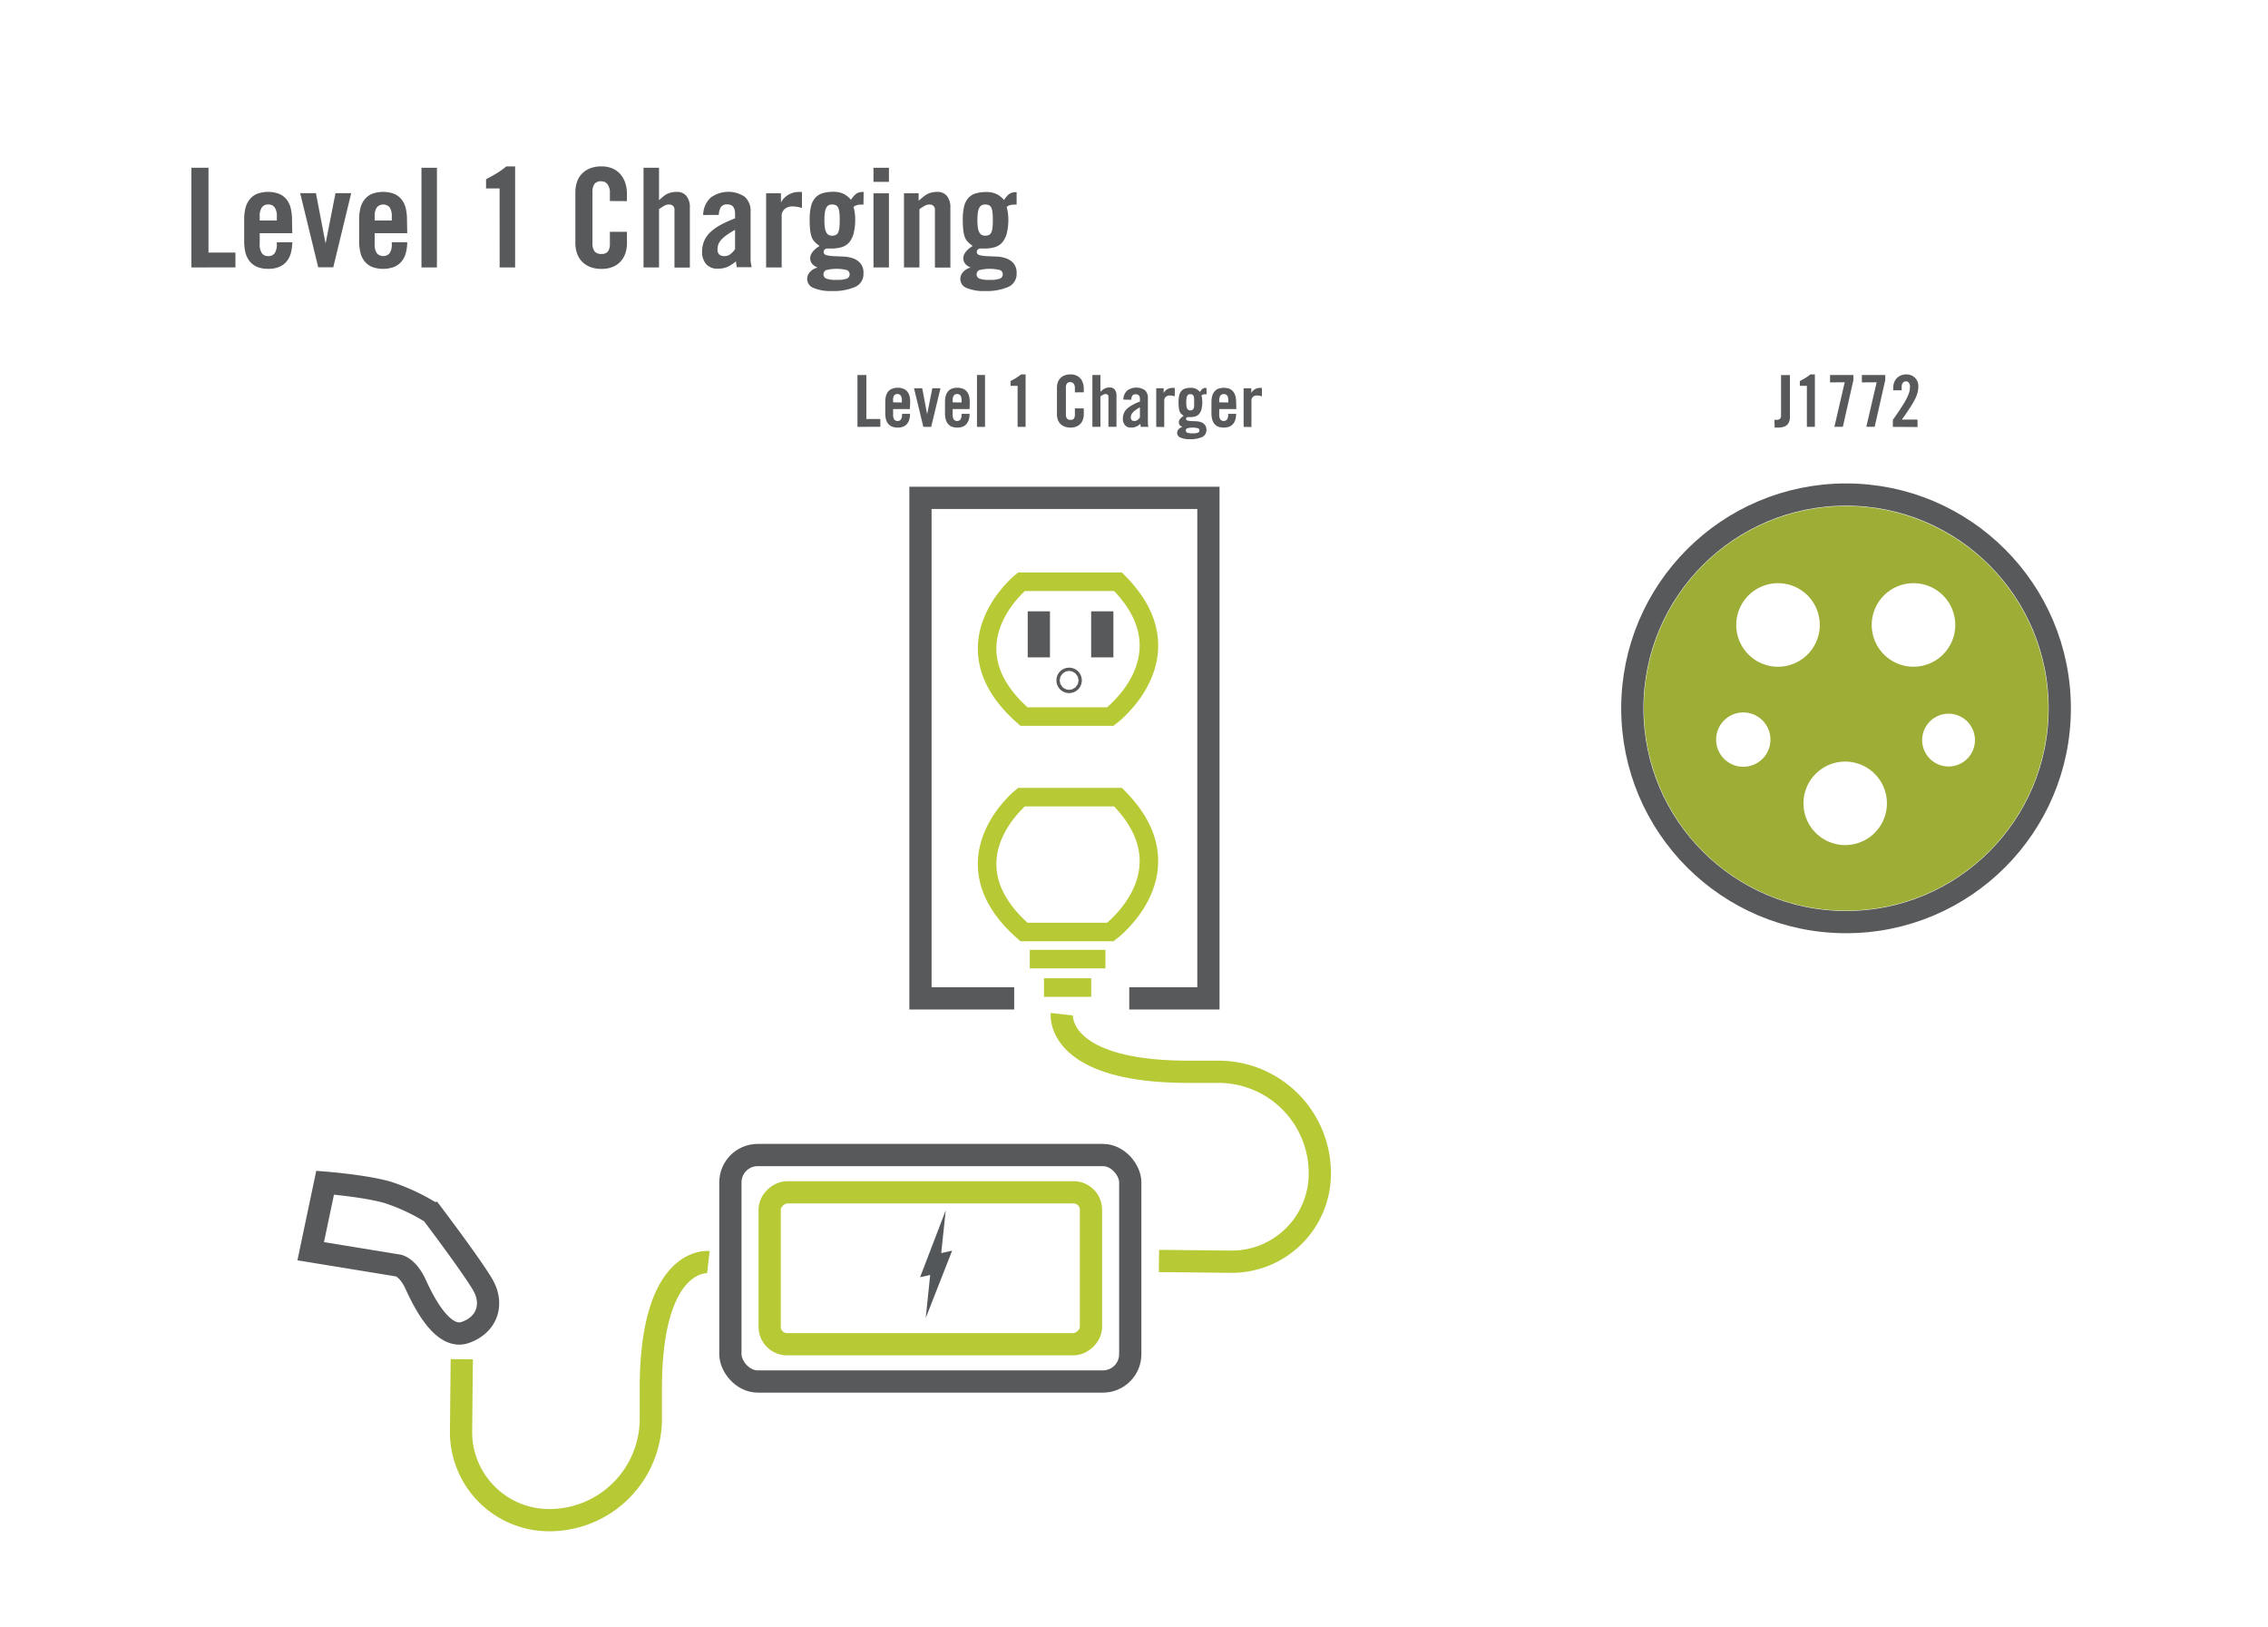 <svg id="Layer_1" data-name="Layer 1" xmlns="http://www.w3.org/2000/svg" viewBox="0 0 612 438.87"><defs><style>.cls-1,.cls-2,.cls-3{fill:none;stroke-miterlimit:10;}.cls-1{stroke:#58595b;}.cls-1,.cls-3{stroke-width:6px;}.cls-2,.cls-3{stroke:#b7c934;}.cls-2{stroke-width:5px;}.cls-4{fill:#58595b;}.cls-5{fill:#54575a;}.cls-6{fill:#9ead35;}</style></defs><polyline class="cls-1" points="273.67 269.34 248.38 269.34 248.38 134.31 326.08 134.31 326.08 269.34 304.72 269.34"/><path class="cls-2" d="M301.69,156.94H275.61s-21.28,17.15.69,36.37h23.33S321.6,176.84,301.69,156.94Z"/><path class="cls-2" d="M301.69,215.05H275.61s-21.28,17.16.69,36.38h23.33S321.6,235,301.69,215.05Z"/><circle class="cls-1" cx="288.49" cy="183.55" r="0.44"/><line class="cls-1" x1="280.32" y1="164.92" x2="280.32" y2="177.34"/><line class="cls-1" x1="297.44" y1="164.92" x2="297.44" y2="177.34"/><line class="cls-2" x1="277.88" y1="258.75" x2="298.29" y2="258.75"/><line class="cls-2" x1="281.71" y1="266.42" x2="294.46" y2="266.42"/><path class="cls-3" d="M286.53,273.61s-1.77,15.53,34.16,15.53h8.09A27.36,27.36,0,0,1,356.14,317h0a23.77,23.77,0,0,1-24,23.38l-19.4-.2"/><path class="cls-3" d="M191.15,340.49s-15.53-1.77-15.53,34.16v8.09a27.36,27.36,0,0,1-27.83,27.36h0a23.77,23.77,0,0,1-23.38-24l.2-19.41"/><rect class="cls-1" x="197.09" y="311.6" width="107.9" height="61.1" rx="7.37"/><rect class="cls-3" x="230.55" y="298.8" width="40.98" height="86.7" rx="4.69" transform="translate(593.19 91.11) rotate(90)"/><path class="cls-1" d="M83.84,337.55l23.64,3.86s2.57.43,4.72,5.16,7.31,15,13.33,12.9,7.73-7.74,4.72-12.9-13.75-19.34-13.75-19.34a53.18,53.18,0,0,0-12-5.59c-6-1.72-16.77-2.58-16.77-2.58Z"/><path class="cls-4" d="M51.64,72.15V45.26h4.62V68.13h7.27v4Z"/><path class="cls-4" d="M78.87,62.91H70.08v2.91a4.12,4.12,0,0,0,.6,2.51,2,2,0,0,0,1.71.76,2,2,0,0,0,1.71-.76,4.12,4.12,0,0,0,.6-2.51v-.45h4.17a12.26,12.26,0,0,1-.39,2.91,6.06,6.06,0,0,1-1.14,2.25,5.21,5.21,0,0,1-2,1.47,7.43,7.43,0,0,1-3,.52,7.52,7.52,0,0,1-3-.54,5.14,5.14,0,0,1-2-1.53,6.09,6.09,0,0,1-1.12-2.36,12.94,12.94,0,0,1-.33-3V59.19a13,13,0,0,1,.33-3,6.09,6.09,0,0,1,1.12-2.36,5.14,5.14,0,0,1,2-1.53,8.71,8.71,0,0,1,6,0,5.14,5.14,0,0,1,2,1.53,5.93,5.93,0,0,1,1.11,2.36,12.47,12.47,0,0,1,.34,3ZM74.7,59.49V58.44a4.12,4.12,0,0,0-.6-2.51,2,2,0,0,0-1.71-.76,2,2,0,0,0-1.71.76,4.12,4.12,0,0,0-.6,2.51v1.05Z"/><path class="cls-4" d="M90.53,52.11h4.24l-4.84,20H85.87L81,52.11h4.25l2.57,13.41h.07Z"/><path class="cls-4" d="M109.89,62.91H101.1v2.91a4.12,4.12,0,0,0,.6,2.51,2.32,2.32,0,0,0,3.43,0,4.19,4.19,0,0,0,.59-2.51v-.45h4.17a11.77,11.77,0,0,1-.39,2.91,5.9,5.9,0,0,1-1.13,2.25,5.24,5.24,0,0,1-2,1.47,8.67,8.67,0,0,1-6,0,5.14,5.14,0,0,1-2-1.53,5.82,5.82,0,0,1-1.12-2.36,12.41,12.41,0,0,1-.34-3V59.19a12.47,12.47,0,0,1,.34-3,5.82,5.82,0,0,1,1.12-2.36,5.14,5.14,0,0,1,2-1.53,8.69,8.69,0,0,1,6,0,5.14,5.14,0,0,1,2,1.53,6,6,0,0,1,1.12,2.36,13,13,0,0,1,.33,3Zm-4.17-3.42V58.44a4.19,4.19,0,0,0-.59-2.51,2.32,2.32,0,0,0-3.43,0,4.12,4.12,0,0,0-.6,2.51v1.05Z"/><path class="cls-4" d="M113.73,72.15V45.26h4.17V72.15Z"/><path class="cls-4" d="M134.81,50.84h-3.65V48.35c1-.52,2-1.07,2.94-1.64a22.44,22.44,0,0,0,2.53-1.82H139V72.15h-4.17Z"/><path class="cls-4" d="M164.57,54.23V52.15a3.77,3.77,0,0,0-.67-2.48,2,2,0,0,0-1.57-.76,2.23,2.23,0,0,0-1.93.72,3.9,3.9,0,0,0-.53,2.26V65.52a3.85,3.85,0,0,0,.53,2.25,2.2,2.2,0,0,0,1.93.73,2,2,0,0,0,1.75-.71,3.55,3.55,0,0,0,.49-2V62.54h4.61v3.09a8.45,8.45,0,0,1-.42,2.68,6.23,6.23,0,0,1-1.27,2.2A5.83,5.83,0,0,1,165.35,72a7.86,7.86,0,0,1-3,.54,8.34,8.34,0,0,1-3.15-.54A6.12,6.12,0,0,1,157,70.51a5.89,5.89,0,0,1-1.31-2.2,8.45,8.45,0,0,1-.43-2.68V51.78a8.52,8.52,0,0,1,.43-2.69A5.93,5.93,0,0,1,157,46.9a6.12,6.12,0,0,1,2.19-1.47,8.34,8.34,0,0,1,3.15-.54,7.17,7.17,0,0,1,3,.59,6,6,0,0,1,2.14,1.6,7,7,0,0,1,1.27,2.35,9.41,9.41,0,0,1,.42,2.83v2Z"/><path class="cls-4" d="M173.65,72.15V45.26h4.18V54l1.06-.91a6,6,0,0,1,1-.71,5.55,5.55,0,0,1,1.19-.44,6.14,6.14,0,0,1,1.57-.17,3.15,3.15,0,0,1,2.59,1.12,4.78,4.78,0,0,1,.91,3.09v16.2H182V56.62a1.38,1.38,0,0,0-.41-1.1,1.6,1.6,0,0,0-1.08-.35,2.55,2.55,0,0,0-1.31.37c-.42.25-.88.54-1.37.89V72.15Z"/><path class="cls-4" d="M189.74,58a6.53,6.53,0,0,1,2-4.66,8,8,0,0,1,9.22-.26,5.08,5.08,0,0,1,1.58,4.1V70a6.55,6.55,0,0,0,.09,1c.06.37.12.73.17,1.08h-4a7,7,0,0,0-.11-.8c-.05-.26-.08-.52-.11-.77A10.5,10.5,0,0,1,196.3,72a6.4,6.4,0,0,1-2.61.48,3.9,3.9,0,0,1-3.18-1.28A4.89,4.89,0,0,1,189.45,68a7.63,7.63,0,0,1,.54-2.94,7.1,7.1,0,0,1,1.65-2.38,12.63,12.63,0,0,1,2.8-2,31.72,31.72,0,0,1,3.91-1.77v-1.2c0-1.71-.69-2.56-2-2.56a2,2,0,0,0-1.86.76,4.61,4.61,0,0,0-.53,2.07Zm8.61,4A27.77,27.77,0,0,0,196,63.47a8,8,0,0,0-1.45,1.3,4.26,4.26,0,0,0-.73,1.23,4.07,4.07,0,0,0-.2,1.27,1.8,1.8,0,0,0,.48,1.4,2.16,2.16,0,0,0,1.45.42,2.48,2.48,0,0,0,1.57-.55,6.38,6.38,0,0,0,1.23-1.31Z"/><path class="cls-4" d="M206.73,72.15v-20h4v2.35h.08a5.2,5.2,0,0,1,2-2,5.36,5.36,0,0,1,2.74-.71h.85V56.1c-.37-.1-.75-.2-1.15-.28a7.2,7.2,0,0,0-1.53-.13,3.07,3.07,0,0,0-1.94.67,2.38,2.38,0,0,0-.85,2V72.15Z"/><path class="cls-4" d="M233,55.2l-.33,0h-.34a4.11,4.11,0,0,0-1.06.13,2.36,2.36,0,0,0-.95.5,11.59,11.59,0,0,1,.34,1.66,12.9,12.9,0,0,1,.11,1.5,15.87,15.87,0,0,1-.39,3.84,6.36,6.36,0,0,1-1.17,2.48,4.25,4.25,0,0,1-2,1.34,9,9,0,0,1-2.79.39h-1.34a1.08,1.08,0,0,0-.58.32.82.82,0,0,0-.24.61c0,.45.26.74.8.88a10.85,10.85,0,0,0,2,.26l2.57.11a8.81,8.81,0,0,1,2.57.48,4.7,4.7,0,0,1,2,1.36,4,4,0,0,1,.8,2.68,3.78,3.78,0,0,1-2.25,3.67,14.73,14.73,0,0,1-6.31,1.1,11.68,11.68,0,0,1-4.9-.82,2.59,2.59,0,0,1-1.73-2.38,2.78,2.78,0,0,1,.82-2,3.84,3.84,0,0,1,1.9-1.1v-.08a3.38,3.38,0,0,1-1.38-.95,2.33,2.33,0,0,1-.52-1.58,2.2,2.2,0,0,1,.24-1,4.2,4.2,0,0,1,.61-.9,7.38,7.38,0,0,1,.82-.76,6.19,6.19,0,0,1,.86-.58,9.53,9.53,0,0,1-1.3-1.08,3.66,3.66,0,0,1-.82-1.3,8.05,8.05,0,0,1-.43-1.92,25.49,25.49,0,0,1-.13-2.89,14.81,14.81,0,0,1,.35-3.46A5.37,5.37,0,0,1,220,53.36a4.34,4.34,0,0,1,2-1.25,10.31,10.31,0,0,1,3-.37,6.34,6.34,0,0,1,2.5.5,6,6,0,0,1,2.12,1.66c.27-.4.52-.74.76-1a3.73,3.73,0,0,1,.73-.67,2.61,2.61,0,0,1,.82-.35,4.88,4.88,0,0,1,1.11-.11Zm-7.26,20.3a7.5,7.5,0,0,0,2.81-.35,1.26,1.26,0,0,0,0-2.28,11.46,11.46,0,0,0-5.62,0,1.26,1.26,0,0,0,0,2.28A7.5,7.5,0,0,0,225.72,75.5Zm-1.23-11.92a2.53,2.53,0,0,0,1-.18,1.39,1.39,0,0,0,.65-.66,3.69,3.69,0,0,0,.33-1.28,17.14,17.14,0,0,0,.1-2.09,17,17,0,0,0-.1-2.08,3.76,3.76,0,0,0-.33-1.29,1.41,1.41,0,0,0-.65-.65,2.53,2.53,0,0,0-1-.18,2,2,0,0,0-.89.18A1.62,1.62,0,0,0,223,56a3.43,3.43,0,0,0-.41,1.29,13.21,13.21,0,0,0-.13,2.08,13.35,13.35,0,0,0,.13,2.09,3.38,3.38,0,0,0,.41,1.28,1.59,1.59,0,0,0,.65.66A2,2,0,0,0,224.49,63.58Z"/><path class="cls-4" d="M235.7,49.06v-3.8h4.17v3.8Zm0,23.09v-20h4.17v20Z"/><path class="cls-4" d="M243.93,72.15v-20h3.95v2l1.19-1a6.17,6.17,0,0,1,1.08-.75,5.48,5.48,0,0,1,1.23-.46,6.14,6.14,0,0,1,1.57-.17,3.12,3.12,0,0,1,2.58,1.12,4.73,4.73,0,0,1,.92,3.09v16.2h-4.17V56.62a1.38,1.38,0,0,0-.41-1.1,1.6,1.6,0,0,0-1.08-.35,2.53,2.53,0,0,0-1.31.37c-.42.25-.88.54-1.38.89V72.15Z"/><path class="cls-4" d="M274.32,55.2l-.33,0h-.34a4.11,4.11,0,0,0-1.06.13,2.36,2.36,0,0,0-.95.5,11.59,11.59,0,0,1,.34,1.66,12.9,12.9,0,0,1,.11,1.5,15.87,15.87,0,0,1-.39,3.84,6.36,6.36,0,0,1-1.17,2.48,4.25,4.25,0,0,1-2,1.34,9,9,0,0,1-2.79.39h-1.34a1.08,1.08,0,0,0-.58.32.82.82,0,0,0-.24.61c0,.45.26.74.8.88a10.85,10.85,0,0,0,2,.26l2.57.11a8.81,8.81,0,0,1,2.57.48,4.7,4.7,0,0,1,2,1.36,4,4,0,0,1,.8,2.68,3.78,3.78,0,0,1-2.25,3.67,14.73,14.73,0,0,1-6.31,1.1,11.68,11.68,0,0,1-4.9-.82,2.59,2.59,0,0,1-1.73-2.38,2.78,2.78,0,0,1,.82-2,3.84,3.84,0,0,1,1.9-1.1v-.08a3.38,3.38,0,0,1-1.38-.95,2.33,2.33,0,0,1-.52-1.58,2.2,2.2,0,0,1,.24-1,4.2,4.2,0,0,1,.61-.9,7.38,7.38,0,0,1,.82-.76,6.19,6.19,0,0,1,.86-.58,9.53,9.53,0,0,1-1.3-1.08,3.66,3.66,0,0,1-.82-1.3,8.05,8.05,0,0,1-.43-1.92,25.49,25.49,0,0,1-.13-2.89,14.81,14.81,0,0,1,.35-3.46,5.37,5.37,0,0,1,1.14-2.29,4.34,4.34,0,0,1,2-1.25,10.31,10.31,0,0,1,3-.37,6.34,6.34,0,0,1,2.5.5,6,6,0,0,1,2.12,1.66c.27-.4.52-.74.76-1a3.73,3.73,0,0,1,.73-.67,2.61,2.61,0,0,1,.82-.35,4.88,4.88,0,0,1,1.11-.11Zm-7.26,20.3a7.5,7.5,0,0,0,2.81-.35,1.26,1.26,0,0,0,0-2.28,11.46,11.46,0,0,0-5.62,0,1.26,1.26,0,0,0,0,2.28A7.5,7.5,0,0,0,267.06,75.5Zm-1.23-11.92a2.53,2.53,0,0,0,1-.18,1.39,1.39,0,0,0,.65-.66,3.69,3.69,0,0,0,.33-1.28,17.14,17.14,0,0,0,.1-2.09,17,17,0,0,0-.1-2.08,3.76,3.76,0,0,0-.33-1.29,1.41,1.41,0,0,0-.65-.65,2.53,2.53,0,0,0-1-.18,2,2,0,0,0-.89.18,1.62,1.62,0,0,0-.65.65,3.43,3.43,0,0,0-.41,1.29,13.21,13.21,0,0,0-.13,2.08,13.35,13.35,0,0,0,.13,2.09,3.38,3.38,0,0,0,.41,1.28,1.59,1.59,0,0,0,.65.66A2,2,0,0,0,265.83,63.58Z"/><path class="cls-4" d="M231.38,115.16v-14h2.4v11.88h3.77v2.09Z"/><path class="cls-4" d="M245.52,110.36H241v1.51a2.21,2.21,0,0,0,.31,1.31,1.08,1.08,0,0,0,.89.39,1.06,1.06,0,0,0,.89-.39,2.14,2.14,0,0,0,.31-1.31v-.23h2.17a6.34,6.34,0,0,1-.2,1.51,3.23,3.23,0,0,1-.59,1.17,2.68,2.68,0,0,1-1,.76,3.9,3.9,0,0,1-1.54.27,3.79,3.79,0,0,1-1.56-.28,2.61,2.61,0,0,1-1.05-.79,3.19,3.19,0,0,1-.58-1.23,7,7,0,0,1-.17-1.57v-3a7,7,0,0,1,.17-1.57,3.19,3.19,0,0,1,.58-1.23,2.61,2.61,0,0,1,1.05-.79,3.79,3.79,0,0,1,1.56-.28,3.84,3.84,0,0,1,1.57.28,2.61,2.61,0,0,1,1.05.79,3.19,3.19,0,0,1,.58,1.23,7,7,0,0,1,.17,1.57Zm-2.17-1.78V108a2.14,2.14,0,0,0-.31-1.31,1.06,1.06,0,0,0-.89-.39,1.08,1.08,0,0,0-.89.39A2.21,2.21,0,0,0,241,108v.54Z"/><path class="cls-4" d="M251.58,104.75h2.2l-2.51,10.41h-2.11l-2.52-10.41h2.21l1.33,7h0Z"/><path class="cls-4" d="M261.64,110.36h-4.57v1.51a2.21,2.21,0,0,0,.31,1.31,1.08,1.08,0,0,0,.89.39,1.06,1.06,0,0,0,.89-.39,2.14,2.14,0,0,0,.31-1.31v-.23h2.17a6.34,6.34,0,0,1-.2,1.51,3.23,3.23,0,0,1-.59,1.17,2.68,2.68,0,0,1-1,.76,3.9,3.9,0,0,1-1.54.27,3.79,3.79,0,0,1-1.56-.28,2.61,2.61,0,0,1-1-.79,3.19,3.19,0,0,1-.58-1.23,6.46,6.46,0,0,1-.17-1.57v-3a6.46,6.46,0,0,1,.17-1.57,3.19,3.19,0,0,1,.58-1.23,2.61,2.61,0,0,1,1-.79,3.79,3.79,0,0,1,1.56-.28,3.87,3.87,0,0,1,1.57.28,2.68,2.68,0,0,1,1.05.79,3.19,3.19,0,0,1,.58,1.23,7,7,0,0,1,.17,1.57Zm-2.17-1.78V108a2.14,2.14,0,0,0-.31-1.31,1.06,1.06,0,0,0-.89-.39,1.08,1.08,0,0,0-.89.39,2.21,2.21,0,0,0-.31,1.31v.54Z"/><path class="cls-4" d="M263.63,115.16v-14h2.17v14Z"/><path class="cls-4" d="M274.59,104.09h-1.9V102.8c.54-.28,1.05-.56,1.53-.86a11.83,11.83,0,0,0,1.31-.94h1.22v14.16h-2.16Z"/><path class="cls-4" d="M290.05,105.85v-1.08a2,2,0,0,0-.35-1.29,1.05,1.05,0,0,0-.81-.39,1.17,1.17,0,0,0-1,.37,2,2,0,0,0-.27,1.17v7.09a2,2,0,0,0,.27,1.17,1.17,1.17,0,0,0,1,.37,1,1,0,0,0,.91-.36,1.94,1.94,0,0,0,.25-1.05v-1.68h2.4v1.6a4.33,4.33,0,0,1-.23,1.4,3.06,3.06,0,0,1-.65,1.14,3,3,0,0,1-1.12.76,4,4,0,0,1-1.56.28,4.26,4.26,0,0,1-1.64-.28,3.08,3.08,0,0,1-1.14-.76,3.12,3.12,0,0,1-.68-1.14,4.32,4.32,0,0,1-.22-1.4v-7.19a4.32,4.32,0,0,1,.22-1.4,3.12,3.12,0,0,1,.68-1.14,3.08,3.08,0,0,1,1.14-.76,4.26,4.26,0,0,1,1.64-.28,3.65,3.65,0,0,1,1.56.31,3,3,0,0,1,1.12.83,3.41,3.41,0,0,1,.65,1.22,4.71,4.71,0,0,1,.23,1.47v1Z"/><path class="cls-4" d="M294.77,115.16v-14h2.17v4.53l.55-.48a2.92,2.92,0,0,1,.53-.36,2.67,2.67,0,0,1,.62-.24,3.83,3.83,0,0,1,.81-.08,1.64,1.64,0,0,1,1.35.58,2.48,2.48,0,0,1,.47,1.6v8.42H299.1v-8.07a.71.71,0,0,0-.21-.57.84.84,0,0,0-.56-.18,1.32,1.32,0,0,0-.68.19c-.22.13-.46.28-.71.46v8.17Z"/><path class="cls-4" d="M303.13,107.81a3.34,3.34,0,0,1,1-2.42,4.16,4.16,0,0,1,4.79-.14,2.65,2.65,0,0,1,.83,2.13v6.68a2.59,2.59,0,0,0,.05.54c0,.19.06.38.08.56h-2.07a3,3,0,0,0-.06-.42c0-.13,0-.26,0-.39a5.38,5.38,0,0,1-1.19.75,3.22,3.22,0,0,1-1.35.25,2,2,0,0,1-1.65-.66A2.56,2.56,0,0,1,303,113a4.17,4.17,0,0,1,.28-1.53,3.65,3.65,0,0,1,.87-1.23,6.43,6.43,0,0,1,1.45-1,16.39,16.39,0,0,1,2-.92v-.62c0-.89-.36-1.33-1.07-1.33a1,1,0,0,0-1,.39,2.32,2.32,0,0,0-.27,1.08Zm4.47,2.07a14.22,14.22,0,0,0-1.22.77,4.37,4.37,0,0,0-.76.68,2,2,0,0,0-.37.64,2,2,0,0,0-.11.66,1,1,0,0,0,.25.72,1.11,1.11,0,0,0,.76.22,1.24,1.24,0,0,0,.81-.29,3.13,3.13,0,0,0,.64-.67Z"/><path class="cls-4" d="M312,115.16V104.75H314V106h0a2.76,2.76,0,0,1,1-1,2.86,2.86,0,0,1,1.42-.36H317v2.26l-.6-.14a3.44,3.44,0,0,0-.79-.07,1.53,1.53,0,0,0-1,.35,1.23,1.23,0,0,0-.45,1v7.16Z"/><path class="cls-4" d="M325.59,106.36a.52.52,0,0,0-.17,0h-.17a2.53,2.53,0,0,0-.56.06,1.4,1.4,0,0,0-.49.27,5.44,5.44,0,0,1,.18.86c0,.3.05.56.05.78a8,8,0,0,1-.2,2,3.23,3.23,0,0,1-.61,1.29,2.21,2.21,0,0,1-1,.7,4.91,4.91,0,0,1-1.46.2h-.69a.62.62,0,0,0-.3.16.44.44,0,0,0-.13.32c0,.24.14.39.42.46a5.31,5.31,0,0,0,1,.13l1.34.06a4.69,4.69,0,0,1,1.33.25,2.45,2.45,0,0,1,1,.71,2.06,2.06,0,0,1,.41,1.39,2,2,0,0,1-1.17,1.91,7.63,7.63,0,0,1-3.28.57,6,6,0,0,1-2.54-.43,1.33,1.33,0,0,1-.9-1.23,1.43,1.43,0,0,1,.43-1.06,2,2,0,0,1,1-.57v0a1.74,1.74,0,0,1-.71-.49,1.23,1.23,0,0,1-.27-.82,1.24,1.24,0,0,1,.12-.53,2,2,0,0,1,.32-.46,4.15,4.15,0,0,1,.43-.4,3.45,3.45,0,0,1,.44-.3,5.21,5.21,0,0,1-.68-.56,1.87,1.87,0,0,1-.42-.68,3.63,3.63,0,0,1-.22-1,12.57,12.57,0,0,1-.07-1.5,7.69,7.69,0,0,1,.18-1.8,2.72,2.72,0,0,1,.59-1.19,2.26,2.26,0,0,1,1.05-.65,5.31,5.31,0,0,1,1.54-.19,3.11,3.11,0,0,1,1.3.26,2.93,2.93,0,0,1,1.1.86c.15-.21.28-.39.4-.53a1.53,1.53,0,0,1,.38-.35,1.33,1.33,0,0,1,.42-.19,3.13,3.13,0,0,1,.58,0Zm-3.77,10.54a3.9,3.9,0,0,0,1.46-.18.65.65,0,0,0,0-1.18,5.7,5.7,0,0,0-2.92,0,.65.65,0,0,0,0,1.18A3.9,3.9,0,0,0,321.82,116.9Zm-.64-6.19a1.15,1.15,0,0,0,.52-.1.63.63,0,0,0,.34-.34,1.74,1.74,0,0,0,.18-.66,10.67,10.67,0,0,0,0-1.09,10.31,10.31,0,0,0,0-1.08,1.8,1.8,0,0,0-.18-.67.7.7,0,0,0-.34-.34,1.31,1.31,0,0,0-.52-.09,1.08,1.08,0,0,0-.46.09.92.92,0,0,0-.34.34,1.76,1.76,0,0,0-.21.67,6.42,6.42,0,0,0-.07,1.08,6.63,6.63,0,0,0,.07,1.09,1.71,1.71,0,0,0,.21.66.79.79,0,0,0,.34.34A1,1,0,0,0,321.18,110.71Z"/><path class="cls-4" d="M333.61,110.36H329v1.51a2.14,2.14,0,0,0,.31,1.31,1.21,1.21,0,0,0,1.78,0,2.14,2.14,0,0,0,.31-1.31v-.23h2.17a6.33,6.33,0,0,1-.21,1.51,3.08,3.08,0,0,1-.59,1.17,2.64,2.64,0,0,1-1,.76,4.53,4.53,0,0,1-3.11,0,2.65,2.65,0,0,1-1-.79,3.05,3.05,0,0,1-.58-1.23,6.45,6.45,0,0,1-.18-1.57v-3a6.45,6.45,0,0,1,.18-1.57,3.05,3.05,0,0,1,.58-1.23,2.65,2.65,0,0,1,1-.79,4.54,4.54,0,0,1,3.14,0,2.65,2.65,0,0,1,1,.79,3.05,3.05,0,0,1,.58,1.23,6.45,6.45,0,0,1,.18,1.57Zm-2.17-1.78V108a2.14,2.14,0,0,0-.31-1.31,1.21,1.21,0,0,0-1.78,0A2.14,2.14,0,0,0,329,108v.54Z"/><path class="cls-4" d="M335.58,115.16V104.75h2.07V106h0a2.81,2.81,0,0,1,1-1,2.92,2.92,0,0,1,1.43-.36h.44v2.26l-.6-.14a3.44,3.44,0,0,0-.79-.07,1.55,1.55,0,0,0-1,.35,1.25,1.25,0,0,0-.44,1v7.16Z"/><path class="cls-4" d="M478.82,113.26h.5a1.31,1.31,0,0,0,1-.29,1.18,1.18,0,0,0,.28-.87V101.19H483v11.18a4.53,4.53,0,0,1-.15,1.22,2.21,2.21,0,0,1-.54.94,2.32,2.32,0,0,1-1,.61,5.52,5.52,0,0,1-1.65.21h-.79Z"/><path class="cls-4" d="M487.57,104.09h-1.9V102.8c.54-.28,1.05-.56,1.53-.86a11.09,11.09,0,0,0,1.32-.94h1.21v14.16h-2.16Z"/><path class="cls-4" d="M493.82,103.16v-2h6.31v1.35l-2.85,12.62H495l2.78-12Z"/><path class="cls-4" d="M502.41,103.16v-2h6.31v1.35l-2.85,12.62h-2.26l2.79-12Z"/><path class="cls-4" d="M510.77,115.16v-1.88c.75-1.08,1.41-2,2-2.92s1.06-1.64,1.44-2.34a12,12,0,0,0,.88-1.91,4.91,4.91,0,0,0,.3-1.63,1.94,1.94,0,0,0-.29-1.21.94.94,0,0,0-.79-.38,1,1,0,0,0-.87.41,1.77,1.77,0,0,0-.29,1v1h-2.28v-.66a4.17,4.17,0,0,1,.24-1.43,3.43,3.43,0,0,1,.69-1.15,3.16,3.16,0,0,1,1.12-.77,3.77,3.77,0,0,1,1.51-.28,3.35,3.35,0,0,1,1.33.25,3.19,3.19,0,0,1,1,.68,3.35,3.35,0,0,1,.66,1,3.11,3.11,0,0,1,.23,1.16,7.81,7.81,0,0,1-.17,1.62,8.15,8.15,0,0,1-.64,1.79,24.13,24.13,0,0,1-1.36,2.36q-.87,1.35-2.28,3.33h4.23v2Z"/><polygon class="cls-5" points="255.2 326.51 248.28 344.56 251 343.96 249.8 355.57 256.92 337.4 253.98 338.05 255.2 326.51"/><circle class="cls-1" cx="498.14" cy="191.09" r="57.67"/><path class="cls-6" d="M552.71,191.09a54.57,54.57,0,1,1-54.57-54.56A54.57,54.57,0,0,1,552.71,191.09Zm-54.8,14.37a11.26,11.26,0,1,0,11.26,11.26A11.26,11.26,0,0,0,497.91,205.46Zm-18.12-48.13a11.27,11.27,0,1,0,11.26,11.26A11.26,11.26,0,0,0,479.79,157.33Zm36.56,0a11.27,11.27,0,1,0,11.26,11.26A11.26,11.26,0,0,0,516.35,157.33ZM470.41,192.2a7.33,7.33,0,1,0,7.33,7.33A7.33,7.33,0,0,0,470.41,192.2Zm55.39.34a7.12,7.12,0,1,0,7.12,7.12A7.11,7.11,0,0,0,525.8,192.54Z"/></svg>